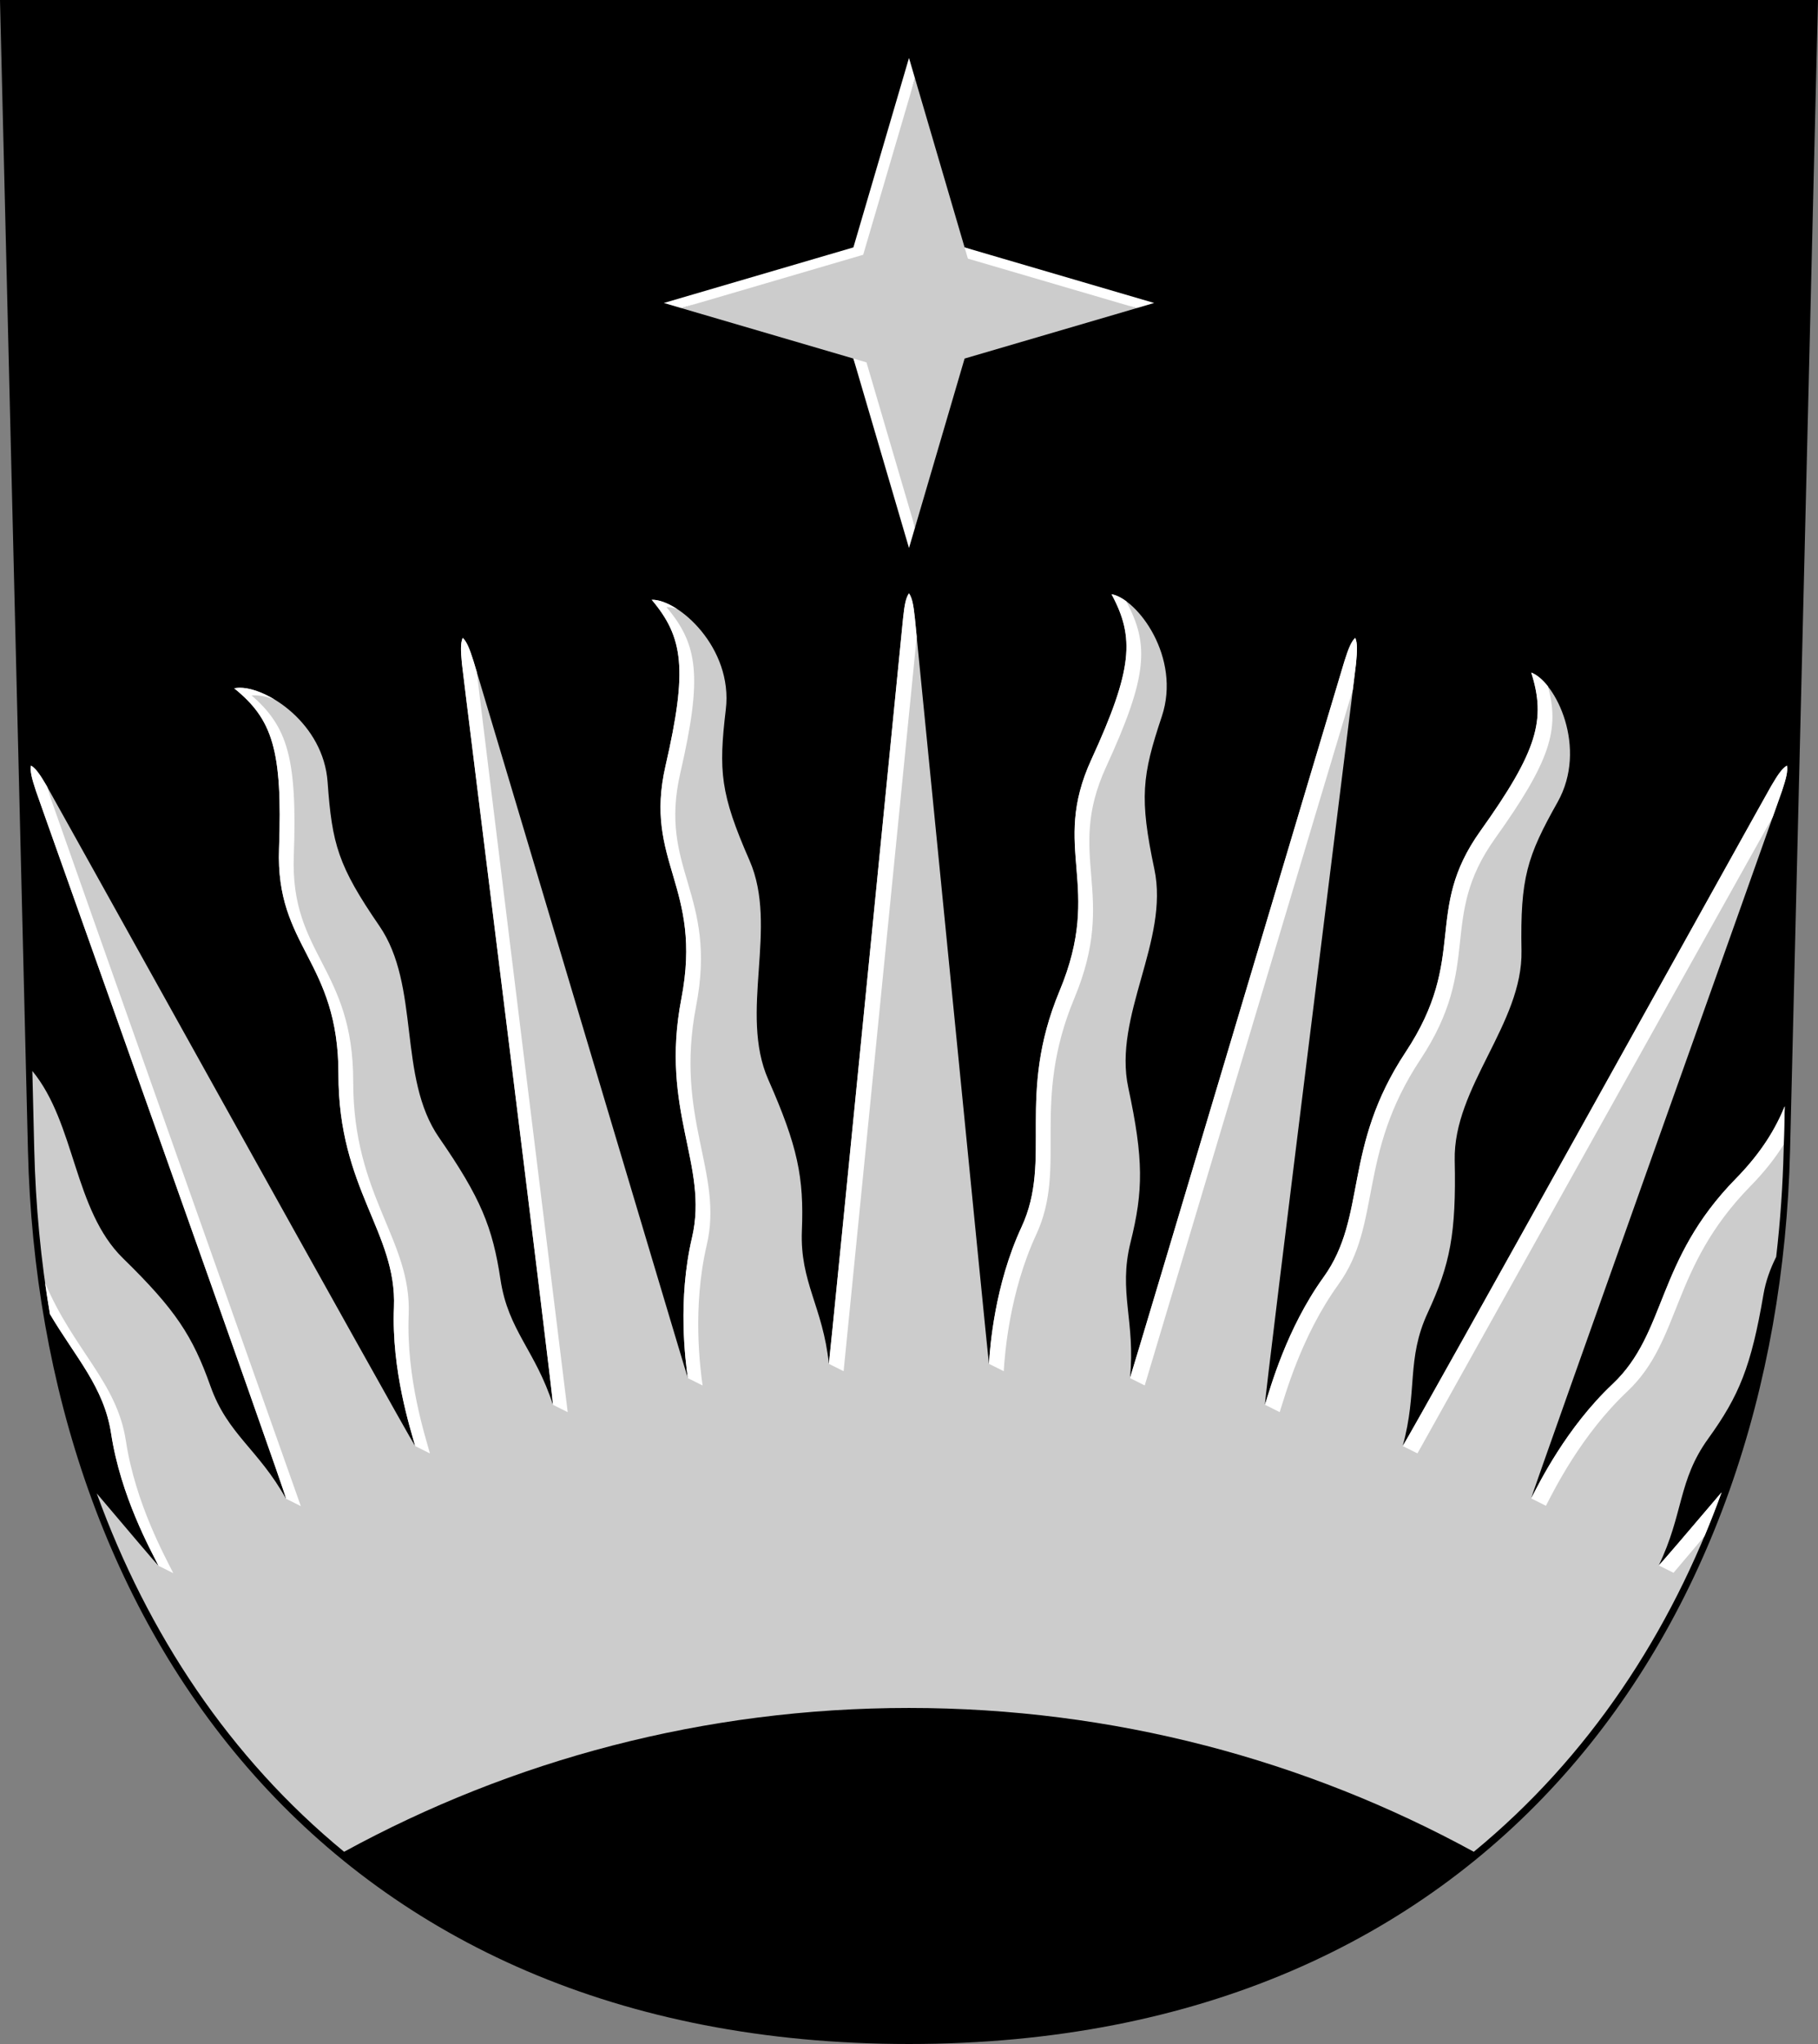 <?xml version="1.0" encoding="UTF-8" standalone="no"?>
<svg xmlns:dc="http://purl.org/dc/elements/1.1/" xmlns:cc="http://creativecommons.org/ns#" xmlns:rdf="http://www.w3.org/1999/02/22-rdf-syntax-ns#" xmlns:svg="http://www.w3.org/2000/svg" xmlns="http://www.w3.org/2000/svg" width="500" height="562" viewBox="0 0 132.292 148.696" version="1.1" id="svg847">
  <rect x="0" y="0" width="132.292" height="148.696" fill="#808080" stroke="none"/>
  <defs id="defs841"></defs>
  <g id="layer1" transform="translate(-298.941,-22.852)">
    <path style="font-variation-settings:normal;opacity:1;vector-effect:none;fill:#000000;fill-opacity:1;stroke:none;stroke-width:0.132;stroke-linecap:butt;stroke-linejoin:miter;stroke-miterlimit:4;stroke-dasharray:none;stroke-dashoffset:0;stroke-opacity:1;stop-color:#000000;stop-opacity:1" d="m 431.233,22.852 c 0,0 -1.195,49.199 -2.033,83.692 -0.838,34.493 -21.662,65.004 -64.113,65.004 -42.451,0 -63.275,-30.511 -64.113,-65.004 -0.838,-34.493 -2.033,-83.692 -2.033,-83.692 z" id="path1432"></path>
    <path id="circle1908" style="opacity:1;fill:#cccccc;fill-opacity:1;stroke:none;stroke-width:0.265;paint-order:fill markers stroke" d="m 365.087,66.015 c -0.236,0.33 -0.331,0.871 -0.432,1.824 -0.1,0.947 -5.299,53.556 -5.399,54.228 -0.434,-4.151 -2.115,-5.932 -1.964,-9.688 0.154,-3.859 -0.288,-6.105 -2.444,-10.988 -2.156,-4.884 0.764,-11.079 -1.366,-15.944 -2.13,-4.865 -2.26,-6.489 -1.725,-10.988 0.535,-4.5 -3.474,-8.025 -5.391,-7.972 2.3,2.729 2.624,5.037 1.006,12.066 -1.618,7.029 2.731,8.762 1.15,16.95 -1.581,8.187 2.016,12.086 0.772,17.396 -1.059,4.52 -0.476,8.971 -0.301,10.209 -0.232,-0.697 -15.305,-51.242 -15.592,-52.15 -0.29,-0.914 -0.492,-1.425 -0.789,-1.701 -0.165,0.37 -0.15,0.919 -0.058,1.874 0.092,0.947 6.631,53.143 6.624,53.919 -1.276,-3.962 -3.257,-5.397 -3.816,-9.107 -0.576,-3.819 -1.433,-5.941 -4.471,-10.332 -3.038,-4.391 -1.338,-11.025 -4.346,-15.402 -3.008,-4.377 -3.442,-5.947 -3.765,-10.467 -0.302,-4.238 -4.365,-6.882 -6.415,-6.856 -0.137,0.002 -0.265,0.015 -0.382,0.041 2.773,2.248 3.526,4.453 3.262,11.66 -0.264,7.208 4.334,8.092 4.324,16.43 -0.01,8.338 4.258,11.49 4.037,16.939 -0.187,4.623 1.212,8.87 1.545,10.096 -0.803,-1.234 -26.333,-47.205 -26.811,-48.021 -0.485,-0.827 -0.795,-1.281 -1.146,-1.484 -0.079,0.397 0.058,0.93 0.359,1.84 0.3,0.908 18.216,51.161 18.203,51.499 -2.029,-3.636 -4.247,-4.668 -5.503,-8.203 -1.293,-3.64 -2.539,-5.56 -6.359,-9.291 -3.603,-3.52 -3.449,-9.803 -6.6,-13.63 0.06,2.473 0.082,3.36 0.139,5.716 0.099,4.061 0.48,8.065 1.139,11.971 1.865,3.153 3.937,5.311 4.452,8.688 0.7,4.587 2.895,8.499 3.449,9.626 -0.21,-0.217 -2.045,-2.376 -4.493,-5.27 3.707,10.218 9.686,19.238 18,26.072 12.206,-6.67 26.211,-10.463 41.103,-10.463 14.892,0 28.897,3.794 41.103,10.463 8.335,-6.851 14.324,-15.899 18.029,-26.149 -2.488,2.928 -4.35,5.106 -4.572,5.319 1.812,-3.758 1.397,-6.169 3.594,-9.215 2.26,-3.133 3.131,-5.25 4.029,-10.511 0.163,-0.957 0.492,-1.857 0.924,-2.722 0.299,-2.571 0.481,-5.178 0.544,-7.808 0.032,-1.296 0.044,-1.81 0.076,-3.144 -0.663,1.608 -1.661,3.328 -3.568,5.274 -5.839,5.957 -4.991,11.191 -8.96,14.934 -3.37,3.178 -5.34,7.197 -5.924,8.318 0.04,-0.315 17.956,-50.566 18.256,-51.474 0.301,-0.91 0.437,-1.442 0.358,-1.84 -0.351,0.203 -0.66,0.657 -1.146,1.484 -0.479,0.816 -26.008,46.787 -26.816,48.019 1.11,-4.009 0.248,-6.296 1.825,-9.7 1.624,-3.505 2.078,-5.748 1.962,-11.085 -0.116,-5.337 4.959,-9.939 4.86,-15.248 -0.1,-5.309 0.404,-6.858 2.625,-10.809 2.222,-3.951 -0.128,-8.742 -1.918,-9.428 1.076,3.402 0.49,5.657 -3.703,11.528 -4.192,5.871 -0.841,9.138 -5.444,16.093 -4.603,6.955 -2.777,11.934 -5.964,16.361 -2.707,3.76 -3.878,8.082 -4.268,9.284 -0.003,-0.774 6.537,-52.97 6.629,-53.917 0.092,-0.954 0.108,-1.504 -0.057,-1.874 -0.297,0.276 -0.499,0.787 -0.789,1.701 -0.288,0.908 -15.365,51.465 -15.603,52.148 0.415,-4.147 -0.865,-6.231 0.043,-9.873 0.934,-3.748 0.957,-6.036 -0.164,-11.255 -1.121,-5.219 2.996,-10.695 1.898,-15.89 -1.099,-5.195 -0.897,-6.811 0.54,-11.109 1.437,-4.298 -1.774,-8.562 -3.661,-8.898 1.698,3.138 1.548,5.463 -1.463,12.019 -3.01,6.555 0.897,9.134 -2.313,16.831 -3.209,7.697 -0.478,12.243 -2.773,17.191 -1.962,4.228 -2.29,8.723 -2.369,9.947 -0.091,-0.684 -5.289,-53.279 -5.389,-54.226 -0.101,-0.953 -0.196,-1.494 -0.432,-1.824 z"></path>
    <path id="circle1908-2" style="opacity:1;fill:#ffffff;fill-opacity:1;stroke:none;stroke-width:0.265;paint-order:fill markers stroke" d="m 365.087,66.015 c -0.236,0.33 -0.331,0.871 -0.432,1.824 -0.1,0.947 -5.299,53.556 -5.399,54.228 l 1.073,0.536 c 0,0 5.075,-51.03 5.32,-53.44 -0.008,-0.083 -0.129,-1.301 -0.131,-1.324 -0.101,-0.953 -0.196,-1.494 -0.432,-1.824 z m 14.738,0.063 c 1.698,3.138 1.548,5.463 -1.463,12.019 -3.01,6.555 0.897,9.134 -2.313,16.831 -3.209,7.697 -0.478,12.243 -2.773,17.191 -1.962,4.228 -2.29,8.723 -2.369,9.947 l 1.073,0.537 c 0.079,-1.224 0.407,-5.719 2.369,-9.947 2.295,-4.948 -0.437,-9.494 2.773,-17.191 3.209,-7.697 -0.698,-10.275 2.313,-16.831 3.01,-6.555 3.161,-8.88 1.463,-12.019 0.015,0.003 0.031,0.008 0.046,0.011 -0.393,-0.295 -0.778,-0.486 -1.119,-0.547 z m -33.458,0.407 c 2.3,2.729 2.624,5.037 1.006,12.066 -1.618,7.029 2.731,8.762 1.15,16.95 -1.581,8.187 2.016,12.086 0.772,17.396 -1.059,4.52 -0.476,8.971 -0.301,10.209 l 1.073,0.536 c -0.175,-1.237 -0.757,-5.689 0.301,-10.209 1.244,-5.31 -2.354,-9.208 -0.772,-17.396 1.581,-8.187 -2.768,-9.92 -1.15,-16.95 1.618,-7.029 1.294,-9.337 -1.006,-12.066 0.229,-0.006 0.488,0.04 0.766,0.131 -0.677,-0.439 -1.332,-0.682 -1.839,-0.668 z m -13.754,2.769 c -0.165,0.37 -0.15,0.919 -0.058,1.874 0.092,0.947 6.631,53.143 6.624,53.919 l 1.073,0.536 c 0,0 -6.492,-52.642 -6.614,-53.834 -0.011,-0.036 -0.233,-0.78 -0.237,-0.793 -0.29,-0.914 -0.492,-1.425 -0.789,-1.701 z m 64.948,0 c -0.297,0.276 -0.499,0.787 -0.789,1.701 -0.288,0.908 -15.365,51.465 -15.603,52.148 l 1.073,0.536 c 0,0 14.032,-46.946 15.14,-50.602 0.042,-0.342 0.23,-1.857 0.235,-1.909 0.092,-0.954 0.108,-1.504 -0.057,-1.874 z m 12.808,2.524 c 1.076,3.402 0.49,5.657 -3.703,11.528 -4.192,5.871 -0.841,9.138 -5.444,16.093 -4.603,6.955 -2.777,11.934 -5.964,16.361 -2.707,3.76 -3.878,8.082 -4.268,9.284 l 1.073,0.536 c 0.39,-1.202 1.561,-5.523 4.269,-9.284 3.187,-4.427 1.361,-9.406 5.964,-16.361 4.603,-6.955 1.252,-10.222 5.444,-16.093 4,-5.602 4.713,-7.914 3.836,-11.07 -0.393,-0.495 -0.813,-0.844 -1.206,-0.995 z m -91.448,1.964 c -0.933,-0.563 -1.859,-0.868 -2.554,-0.859 -0.137,0.002 -0.265,0.015 -0.382,0.041 2.773,2.248 3.526,4.453 3.262,11.66 -0.264,7.208 4.334,8.092 4.324,16.43 -0.01,8.338 4.258,11.49 4.037,16.939 -0.187,4.623 1.212,8.87 1.545,10.096 l 1.073,0.536 c -0.333,-1.227 -1.733,-5.473 -1.545,-10.096 0.221,-5.449 -4.048,-8.601 -4.037,-16.939 0.01,-8.338 -4.588,-9.222 -4.324,-16.43 0.264,-7.208 -0.489,-9.413 -3.071,-11.681 0.615,-0.026 1.126,0.089 1.671,0.303 z m -17.724,4.802 c -0.079,0.397 0.058,0.93 0.359,1.84 0.3,0.908 18.216,51.161 18.203,51.499 l 1.073,0.536 c 0,0 -17.903,-50.592 -18.203,-51.499 -0.106,-0.321 -0.183,-0.582 -0.246,-0.82 -0.003,-0.002 -0.039,-0.07 -0.04,-0.072 -0.485,-0.827 -0.795,-1.281 -1.146,-1.484 z m 127.779,0 c -0.351,0.203 -0.66,0.657 -1.146,1.484 -0.479,0.816 -26.008,46.787 -26.816,48.019 l 1.073,0.536 c 0,0 22.89,-41.024 25.859,-46.31 0.123,-0.347 0.653,-1.839 0.67,-1.89 0.301,-0.91 0.437,-1.442 0.358,-1.84 z m -0.162,24.787 c -0.663,1.608 -1.661,3.328 -3.568,5.274 -5.839,5.957 -4.991,11.191 -8.96,14.934 -3.37,3.178 -5.34,7.197 -5.924,8.318 l 1.073,0.537 c 0.584,-1.121 2.554,-5.141 5.924,-8.319 3.969,-3.743 3.121,-8.978 8.96,-14.934 1.056,-1.078 1.831,-2.085 2.427,-3.044 0.028,-1.145 0.039,-1.593 0.068,-2.767 z M 302.223,116.175 c 0.106,0.761 0.225,1.519 0.353,2.273 1.865,3.152 3.937,5.31 4.452,8.687 0.7,4.587 2.895,8.499 3.449,9.626 l 1.073,0.536 c -0.554,-1.127 -2.75,-5.039 -3.449,-9.626 -0.654,-4.286 -3.815,-6.61 -5.878,-11.496 z m 121.996,15.239 c -2.488,2.928 -4.35,5.106 -4.572,5.319 l 1.073,0.536 c 0,0 1.962,-2.321 2.256,-2.668 0.439,-1.048 0.854,-2.111 1.243,-3.187 z"></path>
    <path id="path2523" style="opacity:1;fill:#cccccc;fill-opacity:1;stroke:none;stroke-width:0.265;paint-order:fill markers stroke" d="m 365.523,61.234 -4.482,-12.298 -12.521,-3.67 12.877,-4.162 4.126,-12.552 3.61,12.298 12.522,4.416 -12.522,3.67 z"></path>
    <path id="path2535" style="opacity:1;fill:#ffffff;fill-opacity:1;stroke:none;stroke-width:0.265;paint-order:fill markers stroke" d="m 361.041,48.936 4.046,13.783 0.436,-1.485 -3.529,-12.019 z m 8.332,-7.27 12.282,3.6 1.271,-0.373 -13.793,-4.043 z m -4.286,-14.599 -4.046,13.783 -13.793,4.043 1.271,0.373 13.235,-3.88 3.768,-12.834 z"></path>
  </g>
</svg>
